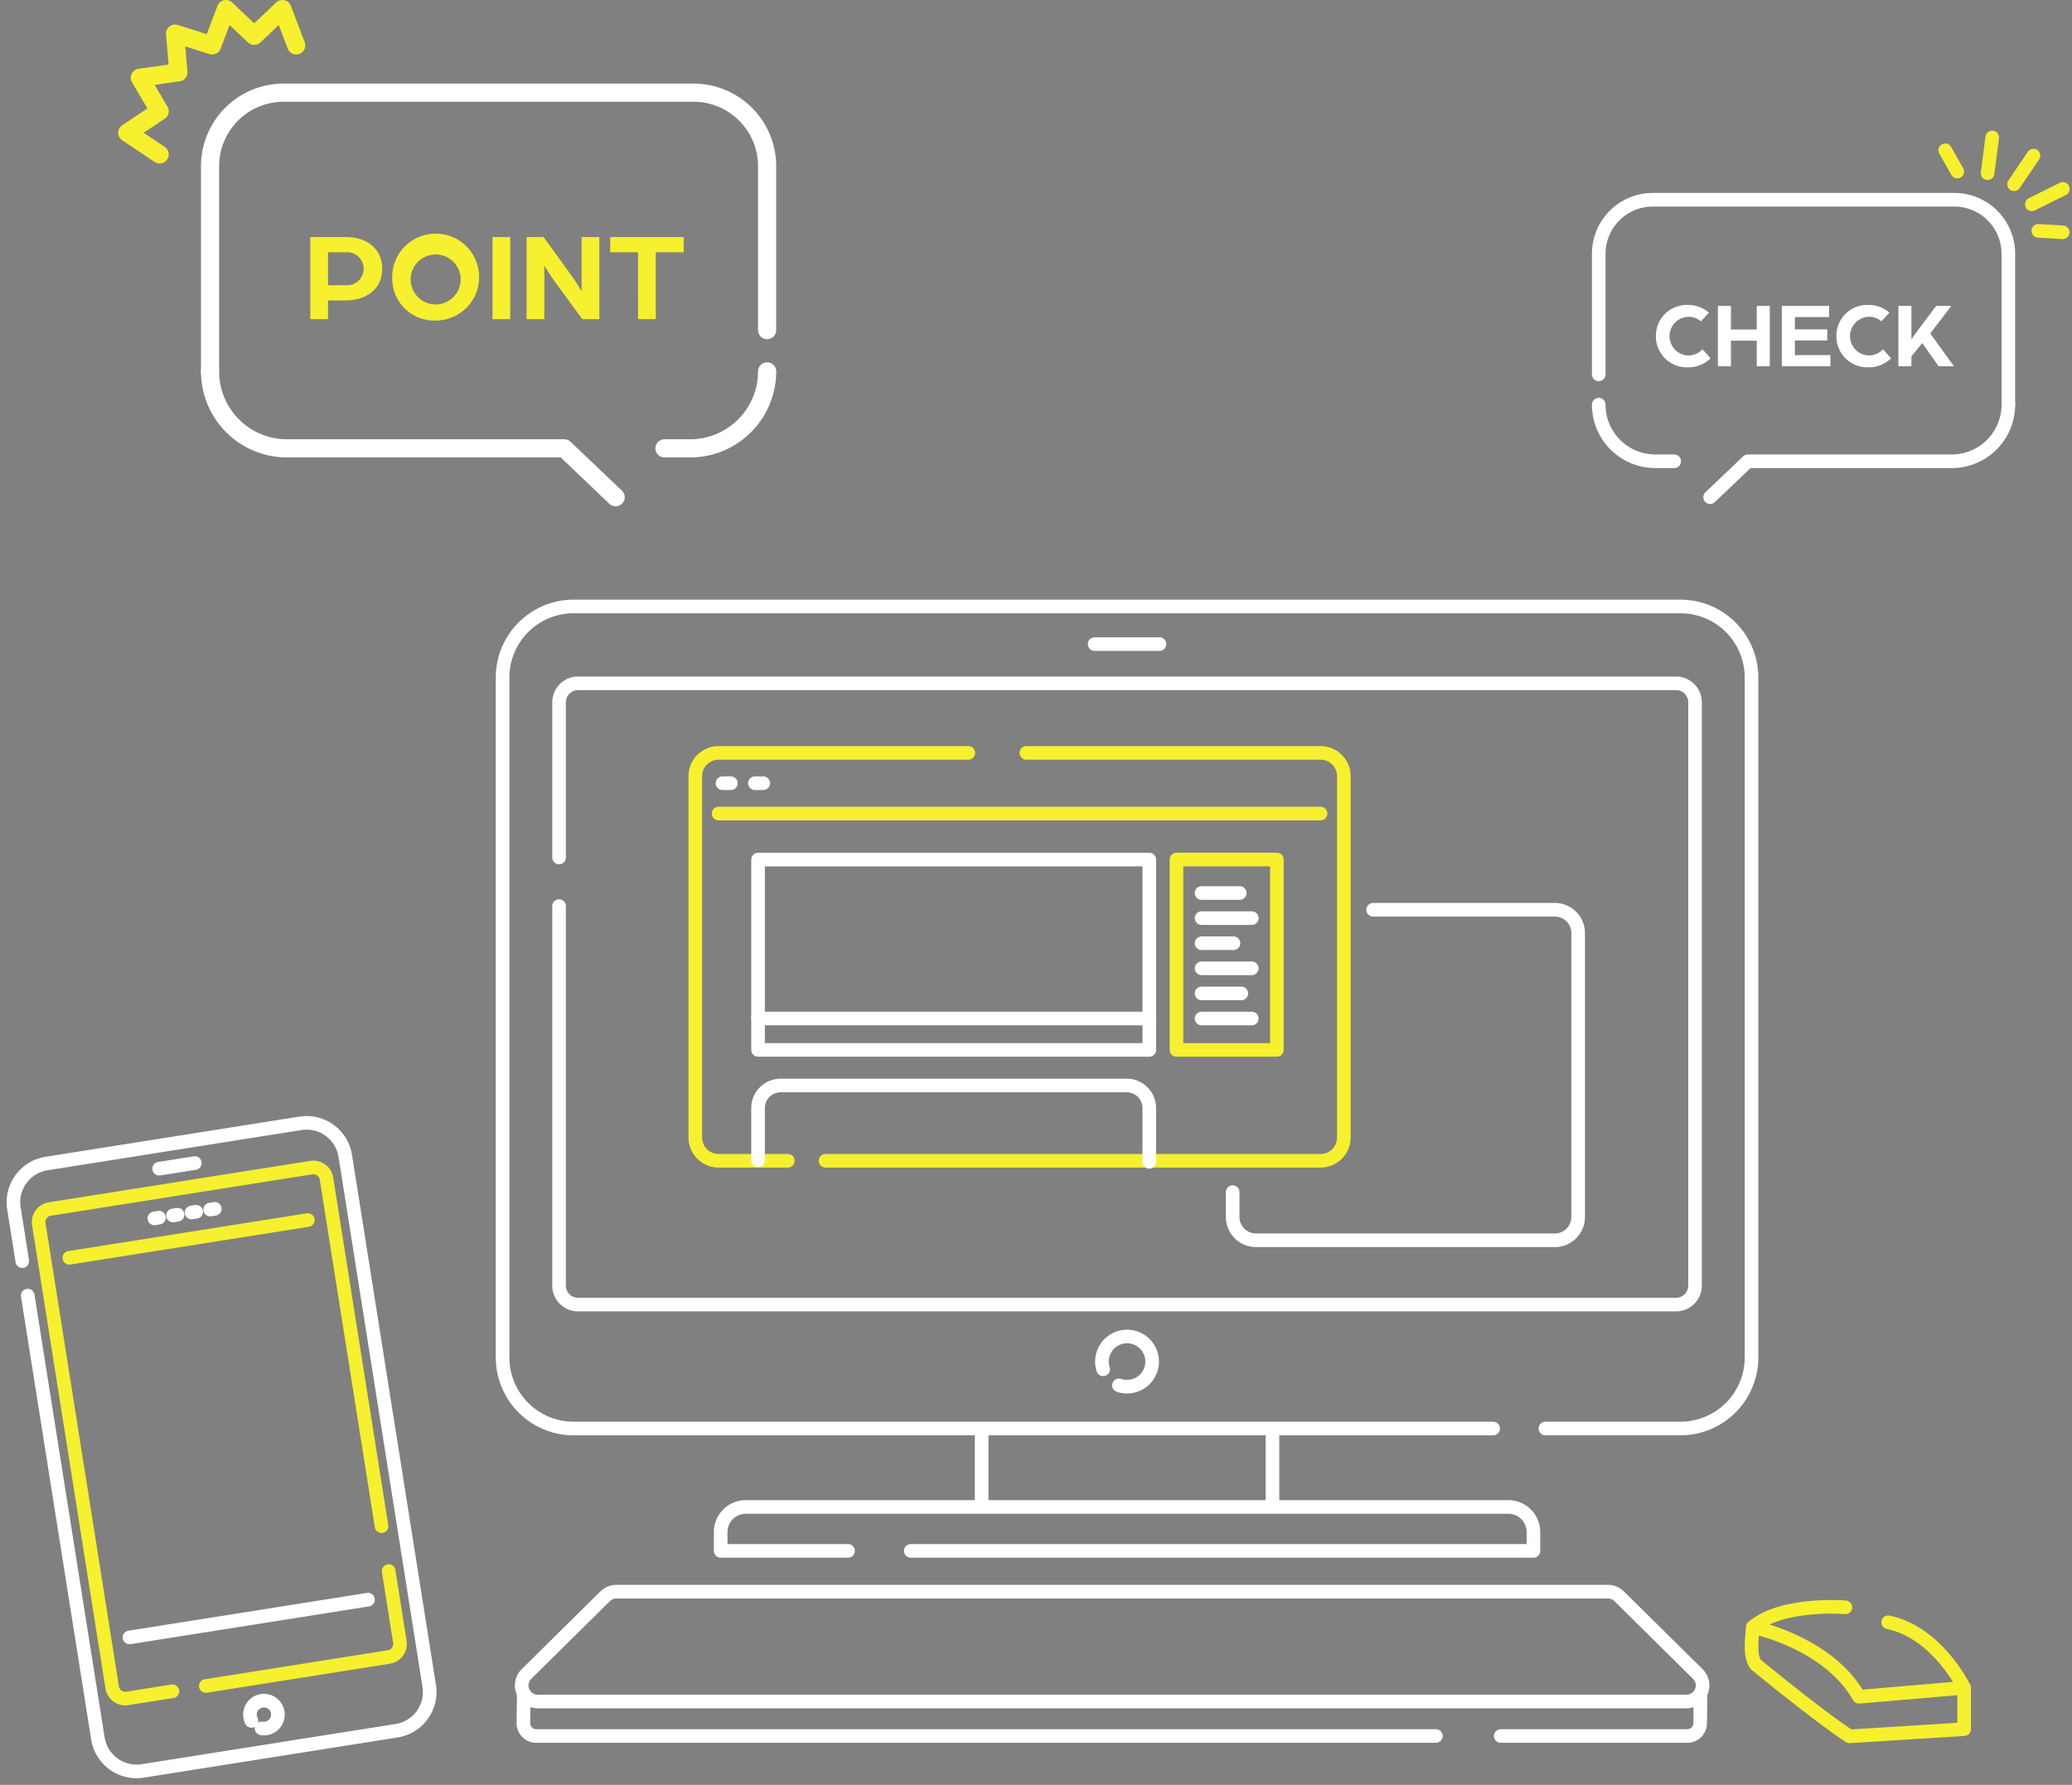 <svg xmlns="http://www.w3.org/2000/svg" width="456.519" height="393.307" viewBox="0 0 456.519 393.307">
  <rect x="0" y="0" width="456.519" height="393.307" fill="#808080" stroke="none"/>
  <g id="グループ_31" data-name="グループ 31" transform="translate(-761.076 -155)">
    <g id="グループ_29" data-name="グループ 29" transform="translate(789.128 157)">
      <g id="グループ_23" data-name="グループ 23" transform="translate(82.68 131.636)">
        <line id="線_4" data-name="線 4" x1="14.289" transform="translate(130.445 8.297)" fill="none" stroke="#fff" stroke-linecap="round" stroke-linejoin="round" stroke-width="3"/>
        <path id="パス_49" data-name="パス 49" d="M630.767,177.333a5.531,5.531,0,1,1,3.482,3.538" transform="translate(-498.443 -9.237)" fill="none" stroke="#fff" stroke-linecap="round" stroke-linejoin="round" stroke-width="3"/>
        <path id="パス_50" data-name="パス 50" d="M781.161,268.915H578.576a15.664,15.664,0,0,1-15.665-15.663V103.433a15.666,15.666,0,0,1,15.665-15.665H822.423a15.664,15.664,0,0,1,15.663,15.665V253.251a15.663,15.663,0,0,1-15.663,15.663H792.685" transform="translate(-562.91 -87.768)" fill="none" stroke="#fff" stroke-linecap="round" stroke-linejoin="round" stroke-width="3"/>
        <path id="パス_51" data-name="パス 51" d="M569.28,134.81V100.629a4.19,4.19,0,0,1,4.189-4.191H815.376a4.191,4.191,0,0,1,4.191,4.191V229.147a4.191,4.191,0,0,1-4.191,4.189H573.469a4.189,4.189,0,0,1-4.189-4.189V145.529" transform="translate(-556.834 -79.499)" fill="none" stroke="#fff" stroke-linecap="round" stroke-linejoin="round" stroke-width="3"/>
        <path id="パス_52" data-name="パス 52" d="M605.042,194.165H589.777a5.132,5.132,0,0,1-5.133-5.133V109.414a5.131,5.131,0,0,1,5.133-5.131H644.8" transform="translate(-542.18 -72.016)" fill="none" stroke="#f6f02e" stroke-linecap="round" stroke-linejoin="round" stroke-width="3"/>
        <path id="パス_53" data-name="パス 53" d="M643.579,104.283h64.815a5.131,5.131,0,0,1,5.133,5.131v79.619a5.132,5.132,0,0,1-5.133,5.133H599.33" transform="translate(-528.173 -72.016)" fill="none" stroke="#f6f02e" stroke-linecap="round" stroke-linejoin="round" stroke-width="3"/>
        <path id="パス_54" data-name="パス 54" d="M676.188,121.976h40.039a5.132,5.132,0,0,1,5.133,5.133v62.564a5.132,5.132,0,0,1-5.133,5.133H650.375a5.132,5.132,0,0,1-5.131-5.133V184.2" transform="translate(-484.381 -55.141)" fill="none" stroke="#fff" stroke-linecap="round" stroke-linejoin="round" stroke-width="3"/>
        <line id="線_5" data-name="線 5" x2="132.626" transform="translate(47.595 45.633)" fill="none" stroke="#f6f02e" stroke-linecap="round" stroke-linejoin="round" stroke-width="3"/>
        <line id="線_6" data-name="線 6" x2="1.844" transform="translate(48.456 38.949)" fill="none" stroke="#fff" stroke-linecap="round" stroke-linejoin="round" stroke-width="3"/>
        <line id="線_7" data-name="線 7" x2="1.844" transform="translate(55.6 38.949)" fill="none" stroke="#fff" stroke-linecap="round" stroke-linejoin="round" stroke-width="3"/>
        <rect id="長方形_41" data-name="長方形 41" width="86.194" height="41.945" transform="translate(56.292 55.773)" fill="none" stroke="#fff" stroke-linecap="round" stroke-linejoin="round" stroke-width="3"/>
        <path id="パス_55" data-name="パス 55" d="M677.915,158.618V146.776a4.98,4.98,0,0,0-4.982-4.982H596.7a4.982,4.982,0,0,0-4.982,4.982v11.5" transform="translate(-535.43 -36.239)" fill="none" stroke="#fff" stroke-linecap="round" stroke-linejoin="round" stroke-width="3"/>
        <rect id="長方形_42" data-name="長方形 42" width="22.125" height="41.945" transform="translate(148.478 55.773)" fill="none" stroke="#f6f02e" stroke-linecap="round" stroke-linejoin="round" stroke-width="3"/>
        <line id="線_8" data-name="線 8" x1="86.194" transform="translate(56.292 90.804)" fill="none" stroke="#fff" stroke-linecap="round" stroke-linejoin="round" stroke-width="3"/>
        <line id="線_9" data-name="線 9" x2="8.412" transform="translate(154.01 63.148)" fill="none" stroke="#fff" stroke-linecap="round" stroke-linejoin="round" stroke-width="3"/>
        <line id="線_10" data-name="線 10" x2="11.062" transform="translate(154.01 68.68)" fill="none" stroke="#fff" stroke-linecap="round" stroke-linejoin="round" stroke-width="3"/>
        <line id="線_11" data-name="線 11" x2="7.029" transform="translate(154.01 74.211)" fill="none" stroke="#fff" stroke-linecap="round" stroke-linejoin="round" stroke-width="3"/>
        <line id="線_12" data-name="線 12" x2="11.062" transform="translate(154.01 79.742)" fill="none" stroke="#fff" stroke-linecap="round" stroke-linejoin="round" stroke-width="3"/>
        <line id="線_13" data-name="線 13" x2="8.758" transform="translate(154.01 85.273)" fill="none" stroke="#fff" stroke-linecap="round" stroke-linejoin="round" stroke-width="3"/>
        <line id="線_14" data-name="線 14" x2="11.062" transform="translate(154.01 90.804)" fill="none" stroke="#fff" stroke-linecap="round" stroke-linejoin="round" stroke-width="3"/>
        <path id="パス_56" data-name="パス 56" d="M615.563,199.01H587.505v-4.148a5.531,5.531,0,0,1,5.531-5.531h168.01a5.532,5.532,0,0,1,5.531,5.531v4.148H629.392" transform="translate(-539.452 9.101)" fill="none" stroke="#fff" stroke-linecap="round" stroke-linejoin="round" stroke-width="3"/>
        <line id="線_15" data-name="線 15" y2="15.672" transform="translate(169.624 182.069)" fill="none" stroke="#fff" stroke-linecap="round" stroke-linejoin="round" stroke-width="3"/>
        <line id="線_16" data-name="線 16" y2="15.672" transform="translate(105.554 182.069)" fill="none" stroke="#fff" stroke-linecap="round" stroke-linejoin="round" stroke-width="3"/>
        <path id="パス_57" data-name="パス 57" d="M821.714,223.084H568.608a3.538,3.538,0,0,1-2.487-6.055l17.326-17.121a3.538,3.538,0,0,1,2.487-1.022H804.39a3.541,3.541,0,0,1,2.487,1.022L824.2,217.029A3.538,3.538,0,0,1,821.714,223.084Z" transform="translate(-560.857 18.214)" fill="none" stroke="#fff" stroke-linecap="round" stroke-linejoin="round" stroke-width="3"/>
        <path id="パス_58" data-name="パス 58" d="M675.473,219.749h41.109a2.827,2.827,0,0,0,2.827-2.794l.082-6.6" transform="translate(-455.549 29.155)" fill="none" stroke="#fff" stroke-linecap="round" stroke-linejoin="round" stroke-width="3"/>
        <path id="パス_59" data-name="パス 59" d="M565.338,210.357l-.08,6.53a2.828,2.828,0,0,0,2.829,2.862H766.3" transform="translate(-560.671 29.155)" fill="none" stroke="#fff" stroke-linecap="round" stroke-linejoin="round" stroke-width="3"/>
        <path id="パス_60" data-name="パス 60" d="M724.3,200.7s-13.827-1.188-20.4,4.359c0,0,16.478,3.255,23.393,15.355l23.16-1.981S744.579,206.242,733.718,204" transform="translate(-428.435 19.846)" fill="none" stroke="#f6f02e" stroke-linecap="round" stroke-linejoin="round" stroke-width="3"/>
        <path id="パス_61" data-name="パス 61" d="M710.846,202.514" transform="translate(-421.811 21.675)" fill="none" stroke="#fff" stroke-linecap="round" stroke-linejoin="round" stroke-width="3"/>
        <path id="パス_62" data-name="パス 62" d="M750.6,216.256v9.112l-25.235,1.585s-5.07-3.069-20.7-15.851c-1.3-1.911-.911-5.021-.619-8.22" transform="translate(-428.577 22.026)" fill="none" stroke="#f6f02e" stroke-linecap="round" stroke-linejoin="round" stroke-width="3"/>
      </g>
      <g id="グループ_24" data-name="グループ 24" transform="translate(324.194 28.285)">
        <path id="パス_63" data-name="パス 63" d="M706.781,318.81h0a12.468,12.468,0,0,1-12.468,12.468H649.385l-8.313,7.918" transform="translate(-616.53 -259.92)" fill="none" stroke="#fff" stroke-linecap="round" stroke-linejoin="round" stroke-width="3"/>
        <path id="パス_64" data-name="パス 64" d="M640.488,331.278h-4.157a12.468,12.468,0,0,1-12.468-12.468h0" transform="translate(-623.863 -259.92)" fill="none" stroke="#fff" stroke-linecap="round" stroke-linejoin="round" stroke-width="3"/>
        <path id="パス_65" data-name="パス 65" d="M623.863,325.613V299.055a11.91,11.91,0,0,1,11.911-11.911H702.2a11.91,11.91,0,0,1,11.911,11.911V332.3" transform="translate(-623.863 -273.412)" fill="none" stroke="#fff" stroke-linecap="round" stroke-linejoin="round" stroke-width="3"/>
        <path id="パス_66" data-name="パス 66" d="M667.7,290.872" transform="translate(-605.184 -271.824)" fill="none" stroke="#1a1311" stroke-linecap="round" stroke-linejoin="round" stroke-width="1.3"/>
        <line id="線_17" data-name="線 17" y1="7.881" x2="1.027" transform="translate(85.672)" fill="none" stroke="#f6f02e" stroke-linecap="round" stroke-linejoin="round" stroke-width="3"/>
        <line id="線_18" data-name="線 18" y1="6.319" x2="4.286" transform="translate(91.502 4.002)" fill="none" stroke="#f6f02e" stroke-linecap="round" stroke-linejoin="round" stroke-width="3"/>
        <line id="線_19" data-name="線 19" y1="3.4" x2="6.837" transform="translate(95.425 11.337)" fill="none" stroke="#f6f02e" stroke-linecap="round" stroke-linejoin="round" stroke-width="3"/>
        <line id="線_20" data-name="線 20" x2="5.38" y2="0.312" transform="translate(96.848 20.586)" fill="none" stroke="#f6f02e" stroke-linecap="round" stroke-linejoin="round" stroke-width="3"/>
        <line id="線_21" data-name="線 21" x2="2.657" y2="4.688" transform="translate(76.339 2.834)" fill="none" stroke="#f6f02e" stroke-linecap="round" stroke-linejoin="round" stroke-width="3"/>
        <path id="パス_67" data-name="パス 67" d="M632.692,310.24a6.787,6.787,0,0,1,7.021-6.837,6.936,6.936,0,0,1,4.662,1.683l-1.767,1.931a3.972,3.972,0,0,0-2.731-1.007,4.263,4.263,0,0,0-.1,8.521,4.229,4.229,0,0,0,3.182-1.375l1.787,2.012a7.091,7.091,0,0,1-5.031,1.971A6.8,6.8,0,0,1,632.692,310.24Z" transform="translate(-620.101 -266.485)" fill="#fff"/>
        <path id="パス_68" data-name="パス 68" d="M642.271,303.546h2.874v5.2h5.687v-5.2h2.875v13.305h-2.875v-5.646h-5.687v5.646h-2.874Z" transform="translate(-616.019 -266.424)" fill="#fff"/>
        <path id="パス_69" data-name="パス 69" d="M652.152,303.546h10.411v2.464h-7.537v2.711h7.146v2.443h-7.146v3.224h7.825v2.463h-10.7Z" transform="translate(-611.809 -266.424)" fill="#fff"/>
        <path id="パス_70" data-name="パス 70" d="M660.58,310.24A6.788,6.788,0,0,1,667.6,303.4a6.935,6.935,0,0,1,4.66,1.683l-1.767,1.931a3.969,3.969,0,0,0-2.73-1.007,4.263,4.263,0,0,0-.1,8.521,4.227,4.227,0,0,0,3.182-1.375l1.787,2.012a7.09,7.09,0,0,1-5.03,1.971A6.8,6.8,0,0,1,660.58,310.24Z" transform="translate(-608.218 -266.485)" fill="#fff"/>
        <path id="パス_71" data-name="パス 71" d="M670.159,303.546h2.874v7.393c.084-.144.74-1.13,1.212-1.746l4.23-5.647h3.347l-4.641,6.078,5.217,7.227h-3.37l-3.612-5.113-2.383,2.916v2.2h-2.874Z" transform="translate(-604.137 -266.424)" fill="#fff"/>
      </g>
      <g id="グループ_28" data-name="グループ 28">
        <path id="パス_74" data-name="パス 74" d="M745.54,248.938h0A16.958,16.958,0,0,0,762.5,265.9h61.1l11.3,10.766" transform="translate(-727.311 -169.1)" fill="none" stroke="#fff" stroke-linecap="round" stroke-linejoin="round" stroke-width="4"/>
        <path id="パス_75" data-name="パス 75" d="M797.168,265.9h5.651a16.958,16.958,0,0,0,16.958-16.958h0" transform="translate(-678.813 -169.1)" fill="none" stroke="#fff" stroke-linecap="round" stroke-linejoin="round" stroke-width="4"/>
        <path id="パス_76" data-name="パス 76" d="M868.275,269.587V233.47a16.2,16.2,0,0,0-16.2-16.2H761.74a16.2,16.2,0,0,0-16.2,16.2v45.215" transform="translate(-727.311 -198.846)" fill="none" stroke="#fff" stroke-linecap="round" stroke-linejoin="round" stroke-width="4"/>
        <path id="パス_77" data-name="パス 77" d="M756.928,233.675h7.761c5.306,0,8.1,3.126,8.1,6.98s-2.793,6.982-8.126,6.982h-3.826v4.131h-3.908Zm7.93,10.61a3.634,3.634,0,1,0,.027-7.259h-4.049v7.259Z" transform="translate(-716.613 -183.437)" fill="#f6f02e"/>
        <path id="パス_78" data-name="パス 78" d="M766.235,242.857a9.579,9.579,0,1,1,9.577,9.354A9.261,9.261,0,0,1,766.235,242.857Zm15.077,0a5.508,5.508,0,1,0-5.473,5.807A5.538,5.538,0,0,0,781.312,242.857Z" transform="translate(-707.87 -183.573)" fill="#f6f02e"/>
        <path id="パス_79" data-name="パス 79" d="M777.629,233.675h3.908v18.092h-3.908Z" transform="translate(-697.167 -183.437)" fill="#f6f02e"/>
        <path id="パス_80" data-name="パス 80" d="M781.5,233.675h3.743l6.225,8.6c1.007,1.369,2.151,3.324,2.151,3.324V233.675h3.908v18.092h-3.77l-6.03-8.264c-1.2-1.619-2.32-3.547-2.32-3.547v11.811H781.5Z" transform="translate(-693.528 -183.437)" fill="#f6f02e"/>
        <path id="パス_81" data-name="パス 81" d="M797.139,237.026H791v-3.351h16.194v3.351h-6.142v14.741h-3.91Z" transform="translate(-684.61 -183.437)" fill="#f6f02e"/>
        <path id="パス_82" data-name="パス 82" d="M773.355,215.784l-3.045-8.013-6.218,5.9-6.219-5.9-3.046,8.013-8.165-2.609.734,8.541L738.9,222.9l4.367,7.376-7.13,4.756,7.13,4.756" transform="translate(-736.141 -207.771)" fill="none" stroke="#f6f02e" stroke-linecap="round" stroke-linejoin="round" stroke-width="4"/>
        <path id="パス_83" data-name="パス 83" d="M789.979,221" transform="translate(-685.566 -195.344)" fill="none" stroke="#1a1311" stroke-linecap="round" stroke-linejoin="round" stroke-width="1.3"/>
      </g>
    </g>
    <g id="グループ_30" data-name="グループ 30" transform="translate(762.792 412.745) rotate(-9)">
      <line id="線_22" data-name="線 22" x1="7.956" transform="translate(32.98 5.005)" fill="none" stroke="#fff" stroke-linecap="round" stroke-linejoin="round" stroke-width="3"/>
      <path id="パス_84" data-name="パス 84" d="M.148,4.025A3.08,3.08,0,1,1,3.08,6.16,3.056,3.056,0,0,1,2.088,6" transform="translate(33.878 124.35)" fill="none" stroke="#fff" stroke-linecap="round" stroke-linejoin="round" stroke-width="3"/>
      <path id="パス_85" data-name="パス 85" d="M0,28.1v98.78a8.631,8.631,0,0,0,8.63,8.63H65.286a8.63,8.63,0,0,0,8.63-8.63V8.631A8.63,8.63,0,0,0,65.286,0H8.63A8.631,8.631,0,0,0,0,8.631V20.4" fill="none" stroke="#fff" stroke-linecap="round" stroke-linejoin="round" stroke-width="3"/>
      <path id="パス_86" data-name="パス 86" d="M0,18.714H40.839A2.916,2.916,0,0,0,43.755,15.8V0" transform="translate(25.29 100.481)" fill="none" stroke="#f6f02e" stroke-linecap="round" stroke-linejoin="round" stroke-width="3"/>
      <path id="パス_87" data-name="パス 87" d="M64.175,80.462V2.917A2.917,2.917,0,0,0,61.259,0H2.917A2.918,2.918,0,0,0,0,2.917V106.268a2.917,2.917,0,0,0,2.917,2.917h10.06" transform="translate(4.871 10.01)" fill="none" stroke="#f6f02e" stroke-linecap="round" stroke-linejoin="round" stroke-width="3"/>
      <line id="線_23" data-name="線 23" x2="1.027" transform="translate(30.221 15.656)" fill="none" stroke="#fff" stroke-linecap="round" stroke-linejoin="round" stroke-width="3"/>
      <line id="線_24" data-name="線 24" x2="1.027" transform="translate(34.37 15.656)" fill="none" stroke="#fff" stroke-linecap="round" stroke-linejoin="round" stroke-width="3"/>
      <line id="線_25" data-name="線 25" x2="1.027" transform="translate(38.52 15.656)" fill="none" stroke="#fff" stroke-linecap="round" stroke-linejoin="round" stroke-width="3"/>
      <line id="線_26" data-name="線 26" x2="1.027" transform="translate(42.669 15.656)" fill="none" stroke="#fff" stroke-linecap="round" stroke-linejoin="round" stroke-width="3"/>
      <line id="線_27" data-name="線 27" x1="53.203" transform="translate(10.357 21.303)" fill="none" stroke="#f6f02e" stroke-linecap="round" stroke-linejoin="round" stroke-width="3"/>
      <line id="線_28" data-name="線 28" x1="53.203" transform="translate(10.357 105.999)" fill="none" stroke="#fff" stroke-linecap="round" stroke-linejoin="round" stroke-width="3"/>
    </g>
  </g>
</svg>

